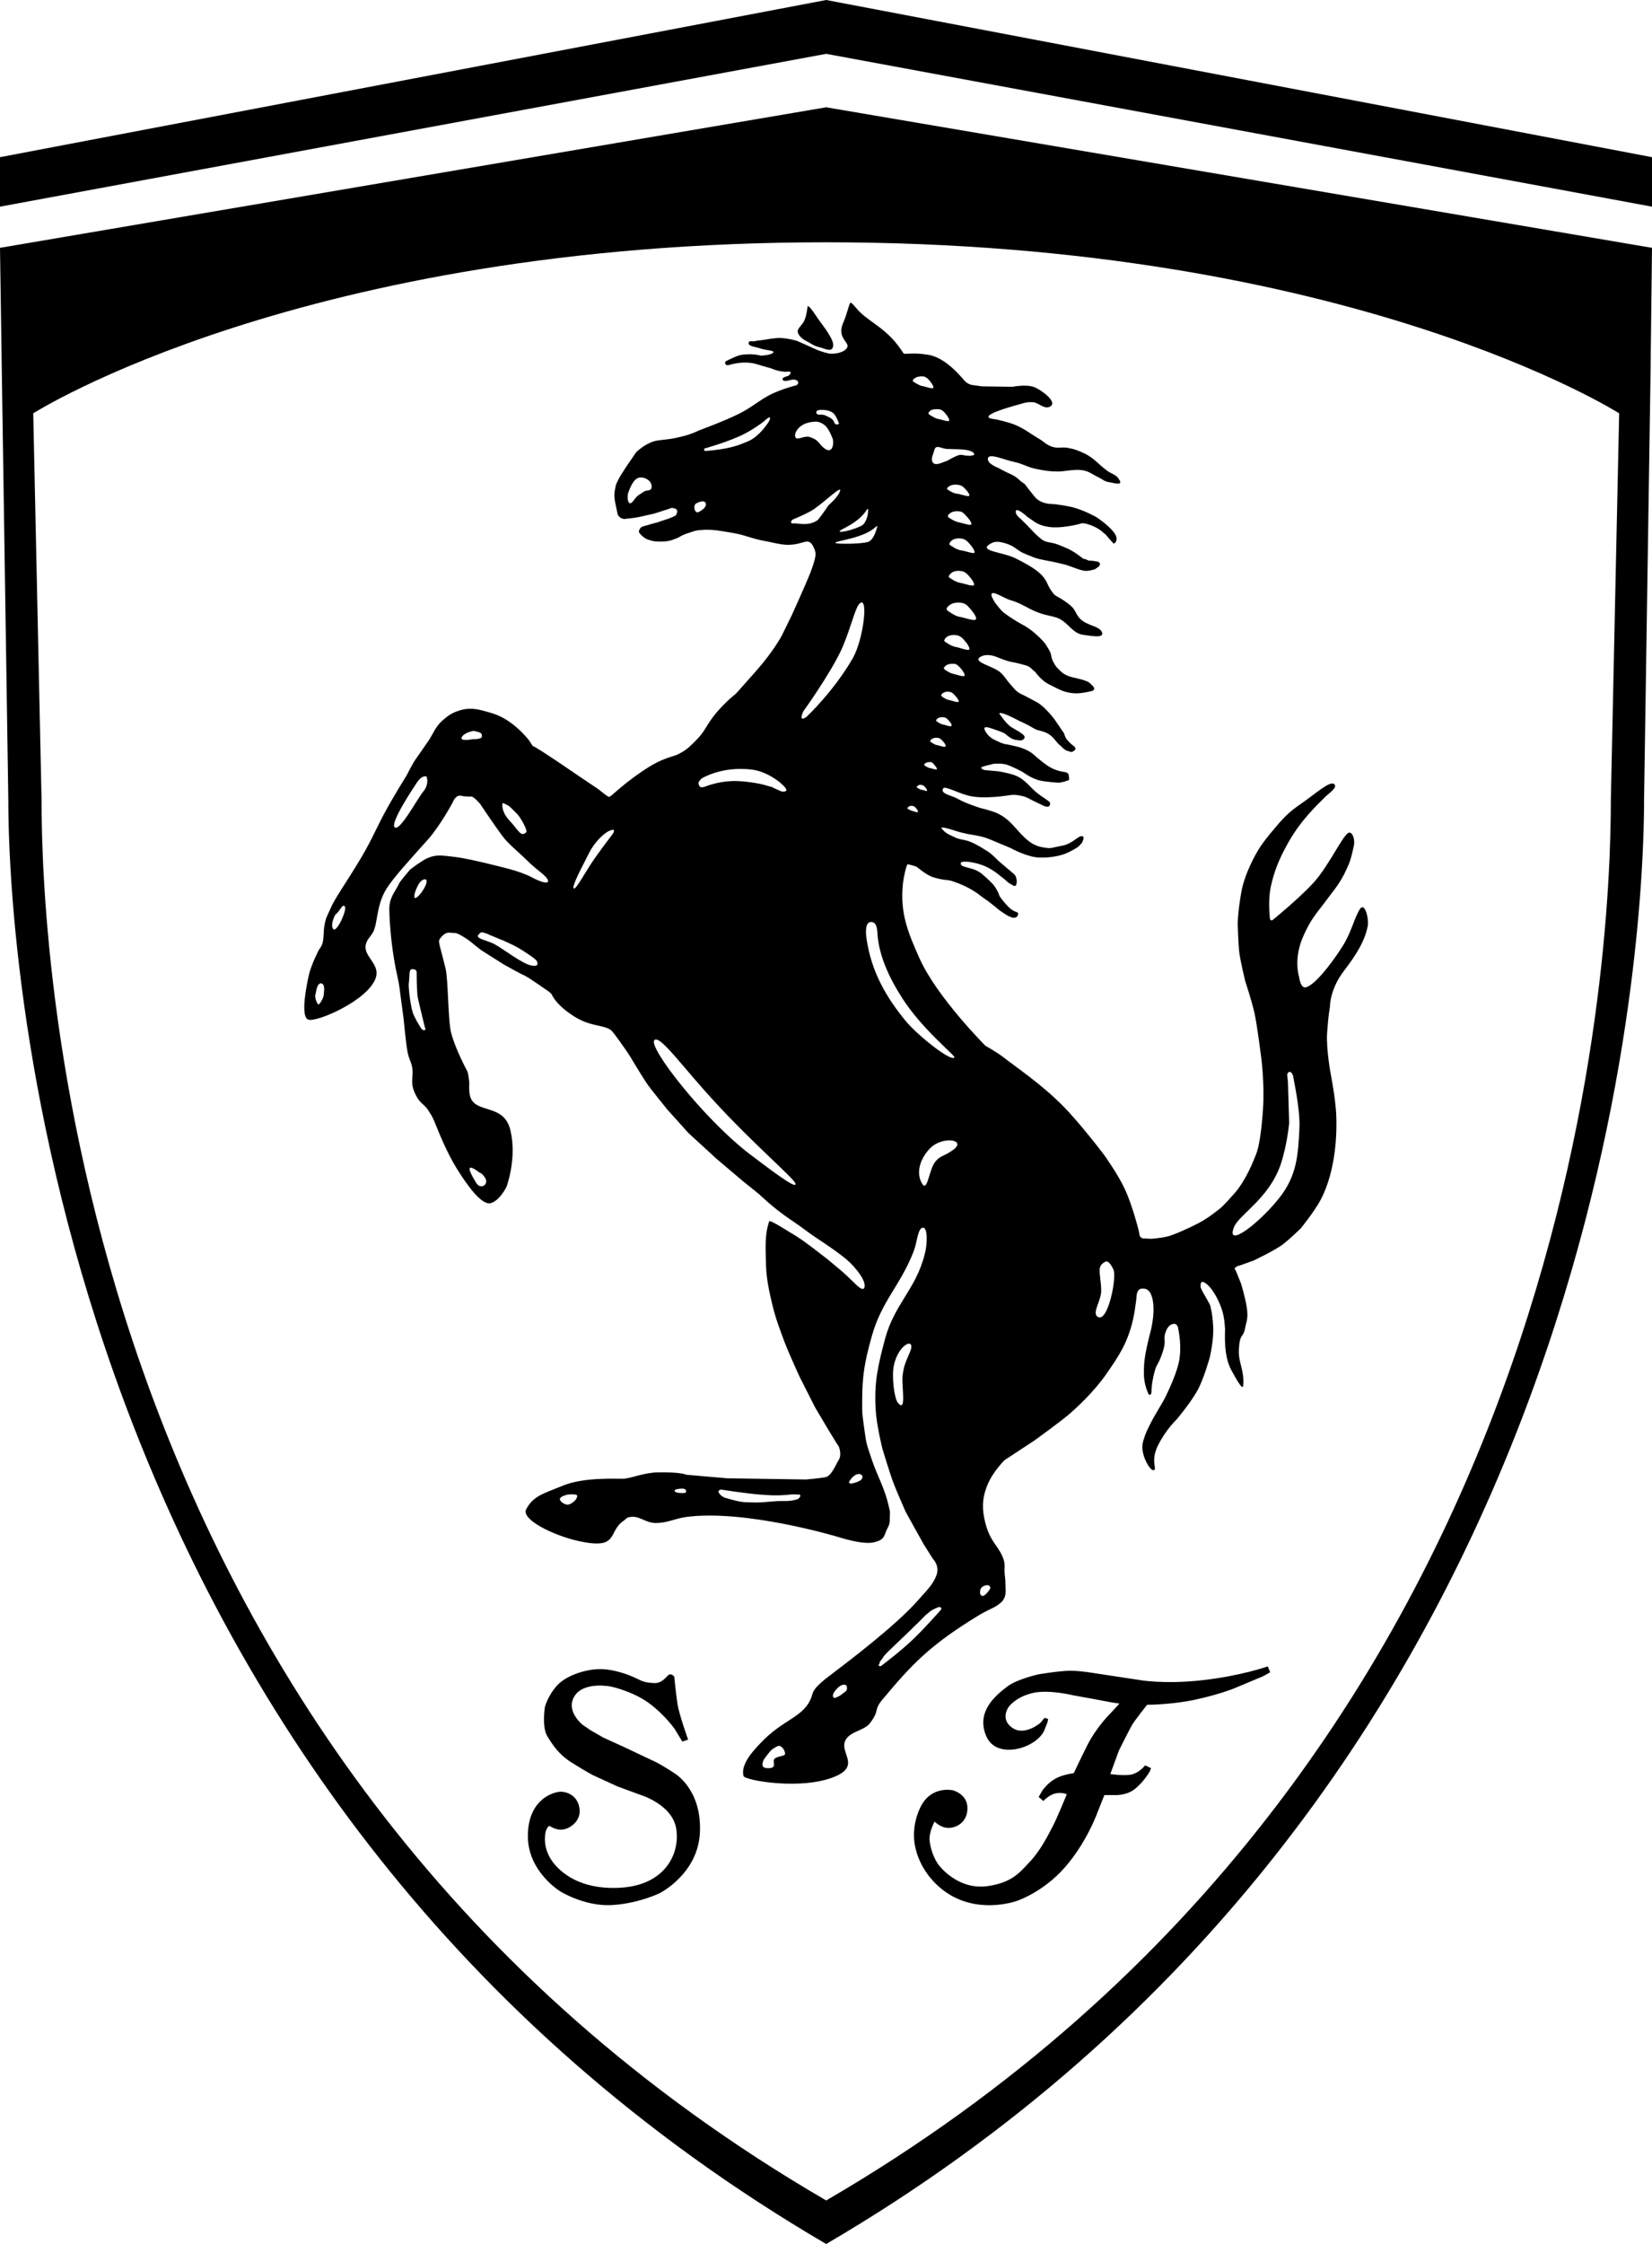 <svg xmlns="http://www.w3.org/2000/svg" xml:space="preserve" width="417.5" height="566.8"><g><g><path d="M417.5 62.6 208.8 27.1 0 62.6l.5 34.2 1.6 105c0 48.2 15.8 253.4 206.7 365 191-111.7 206.7-316.8 206.7-365.1l1.6-105zm-10.4 139.3c0 38.2-7.3 242.8-198.3 353.9-191-111-198.3-315.7-198.3-353.9l-2.1-97.5s67.8-43.2 200.4-43.2c132.6 0 200.4 43.2 200.4 43.2z"/><path d="M204.1 77.3s-.2 2.3-.8 3.6c-.5 1.2-1.8 2-1.7 2.9.1.8 1 1.8 2.3 2.4 1.3.7 1.8 1.2 3.2 1.5 1.2.3 2.8 1.2 3.3.2s-.2-2.3-1-3.6c-1.3-2.1-2-2.7-3.9-5.6-.5-.6-.9-1.3-1.4-1.4z"/><path d="M343.7 229.6c-1.4 2.1-2.2 6-4.4 9.4-2.9 4.6-7.4 10.3-9.5 10.4-1.2 0-1.5-2.7-1.5-2.7s-1.5-4.5 1.1-10.3c1.8-4 2.9-5.2 5.2-8.2 2.1-2.9 3.5-4.3 5.1-7.4 1.3-2.7 1.6-3.2 2.5-7.4.2-1-.2-3.1-1.2-3.1-1.4.1-4.9 8-8.9 12.5-3.7 4.1-10.5 9.6-10.5 9.6s-.7.4-.7-.8c-.1-1.2-.4-4.6.3-7.8.7-3.1 1.7-6.3 4.5-11.2 3.2-5.6 7.2-9.3 9.3-11.4.8-.8 3.3-2.4 2.1-3.2-1.1-.7-4.6 2.4-7.3 4.3-3.4 2.4-4.5 3.1-7.9 7.2-3.4 4-4.2 5.7-4.2 5.7s-3.1 5.1-4 10.2c-.9 5.1-.9 7.9-.9 7.9s.1 4.5.4 7.3c.4 2.8 1.5 7.2 1.5 7.2s1.6 4.9 2.3 7.9c.7 3 1.8 11.9 1.8 11.9s.8 6.4.4 12.4-1 9.5-1.7 11.4c-.7 1.8-2.6 6.7-5.5 10s-3.5 3.7-3.5 3.7-3 2.5-5.5 3.8c-2.5 1.3-6.3 3-7.9 3.4-1.6.4-4 .6-4.2.6l-2.1-.1c-.2 0-.5-.3-.7-.5-.1-.2-.3-1.4-.3-1.4s-1.6-6.5-3.6-10.7c-1.6-3.5-5.1-8.4-5.1-8.4s-6.1-8.1-10.7-12.7c-5.3-5.3-11.4-9.4-15-12.2-1.3-1-4.4-2.8-4.4-2.8s-12.2-12.2-16.6-22c-3-6.7-5-11.6-4.2-19 .2-1.7.9-4.8 1.2-4.8.3 0 1.9.5 2.2.6.2.1 2.2 1.9 4 2.6 1.1.4 2.9.7 2.9.7s1.5.1 2.3.4c.8.3 2.3.8 3.4 1.4 1.1.5 2.6 1.5 2.6 1.5s2.5 1.9 2.9 2.1c.3.2 3 2.4 3 2.4s1.7 1.2 2.2 1.4c.5.2.9.4 1 .4h.6s.7-.1.8-.9c.1-.8-.8-.2-2.4-1.8-1.6-1.6-2.3-2.8-2.3-2.8s-.4-1.4-1.6-2.9c-1.3-1.4-3-2.8-3-2.8s-1.1-.9-2.9-1.3c-1.7-.5-2.2-.5-2.3-1.2-.1-.7 2.1-.4 2.1-.4s2.5.3 4.5 1.3 3.2 2.1 3.2 2.1l1.4 1.1.9.8.9.5s.9.8 1.1-.3c.2-1.1-.2-1.8-.3-2-.1-.3-.9-.9-.9-.9l-3.3-2.8c-1-1-1.7-1.7-2.7-2.4-1-.6-2.6-1.7-4.3-2.4-1.6-.7-2.7-.5-4.3-1.3-1.2-.6-2.1-.9-2.8-1.8-.2-.2-1-.8.5-.5 1.5.3 2.6.8 4.2 1.2 2.7.7 4.3.6 6.9 1.6 1 .4 2.4 1 2.4 1l3.1 1.3s4.3 2.4 7.4 2.4c3.1.1 5.5-.6 6.5-1s2.9-1.4 3.4-1.9.8-.9.8-.9.2-.5.3-.8c0-.3.1-.4 0-.6-.8-1-2.5 1.7-5.3 2.2-2.8.5-2.7.8-4.5.5-2-.3-3.2-.9-4.8-2.3-2.7-2.5-3.8-4.8-7.2-6.4-1.6-.7-4.2-1.3-4.2-1.3s-3.6-1.1-5.7-2.3c-1.5-.9-4.7-1.3-3.7-2.7.5-.7 4.5 1.7 7.5 2.1 2.1.3 3.6.2 5.4.1 1.8-.1 4.1-.5 4.4-.5.3-.1 1.7 0 2.8.3 1.2.3 1.8.8 2.9 1.3 1.1.5 2.6 1.3 2.8 1.3.2 0 .7.1.7.1s.3-.2.4-.4c.1-.2.1-.4.1-.4l-.1-.4-.5-.4-1-.7s-1.5-.9-2.8-2.2c-1.3-1.3-2.6-2.8-4.6-3.5-2-.7-4.3-1-4.3-1l-2.3-.2-1-.1s-1.6-.5-.3-.9 2.1-.5 2.3-.6c.2-.1 2.4-.3 3.8.2s3.5 1.6 3.7 1.7c.2.1 2.1 1.6 4.3 2.2 2.2.5 5.1.6 5.1.6s1.1-.2 1.4-.3c.3-.1.4-.2.6-.2.2 0 .5-.2.5-.4s-.1-.9-.1-.9.1-.7-1-.9c-1-.1-2.9-.5-4.8-1.9s-3.3-2.7-3.3-2.7-1.4-1.2-3.9-1.8c-2.5-.6-3.3-.7-3.3-.7l-.9-.3-1.9-.9s-.9-.5-1.5-1.3-1.7-2.4 1.1-1.4c2.8.9 3.4 1.3 3.4 1.3s1.5 1.5 2.8 1.6c.8.1 1.5.3 2-.3.8-.9-1.6-1.9-3.3-3-1.3-.9-2.6-2.9-2.6-2.9s-1-.9.5-.5 4.2 1.9 4.2 1.9 1.4.6 1.9.9c.5.2 1.9 1.1 2.4 1.3.5.2 2 .4 3.1 1.1 1.3.8 2 2.1 2.7 2.7.7.5 1.2 1.3 1.9 1.5.8.2 1 .5 1.6.2.5-.3.6-.6.6-.6s.1-.4-.6-.9c-.8-.5-1.8-1.8-1.8-1.8l-.3-.7-.2-.6-.9-1.3-1.5-2.2s-2.4-3.2-4.4-4.3c-2-1.1-3.4-1.8-3.4-1.8s-1-.4-1.6-.9c-.8-.6-1.1-1.2-1.8-1.9-.9-1-1.2-1.7-2.2-2.7-1.8-1.9-7.6-2.8-5.3-4.2 1.1-.7 2.7-.4 3.4-.2.7.2 2.2.9 3.6 1.3 1 .3 1.7.3 2.7.6 1.1.3 2.2.5 2.7.9.5.3 1 1 1.3 1.1.2.1 1.5 2.3 3.9 3.4 2.4 1.2 3.5 1.9 5.9 2.1 1.9.2 4.8-.6 4.8-.6s.9-.4.1-1.2c-.8-.8-.8-.9-1.5-1.2-2.6-1.1-4.8-.7-6.8-2.7-.8-.8-1.1-1-1.8-2.4-.6-1.3-.3-1.6-.8-2.5-.4-.8-1.2-2-1.2-2s-2.4-2.9-5.3-4.5c-2.8-1.5-4.8-3-5.3-3.4-.5-.4-1.5-1.7-1.5-1.7s-.8-1-.9-1.3c-.1-.3-.4-.6-.5-1.1-.4-1.9 3 .6 4.8 1.1 3.1.9 4.5 2.3 7.5 3.3 1.7.6 2.7.6 4.4 1.2 2.9 1.2 3.6 4 6.8 4.3 1.7.2 5 .9 4.4-.7-.7-1.7-4-1.6-5.7-3.6-.8-.9-.9-1.6-1.6-2.5-1.4-1.6-4.5-3.2-4.5-3.2s-1.1-.9-2.1-3.2c-1.1-2.4-3.6-4-8-6.2-3-1.5-9-1.8-6.7-3.4 1.4-1 2.5-.9 4.4-.3 1.9.6 2.5 1.4 3.9 2.2 1.5.7 2.1.9 2.4 1 .3.2 1.6.6 2 .7.4.1 2.9.6 3.5.7.6.1 3.4.8 3.4.8l2.8 1s1.3.5 2.2.5c.9 0 2.2-.4 2.2-.4l1-.7.2-.3s.5-.8-.8-1c-1.2-.2-1.8-.2-1.9-.2-.2 0-.8-.4-1.1-.4-.3 0-.5-.2-.5-.2s-2.3-1.9-4.4-2.7c-2.1-.9-2.6-1-2.6-1s-.5-.1-.8-.2c-.3 0-1-.2-1-.2s-.9 0-2.2-1.2c-1.4-1.2-1.8-1.8-3-3l-1.6-1.6s-1.4-1-1.3-1.9c.1-1.3 3 1.4 3 1.4l1.9 1.3s1.6 1.2 4.7 1.3c3.1.1 6.7-.9 6.7-.9s.5-.4 2.2.2c1.7.5 3 1.5 3 1.5l1.3 1.1s1.9 2.3 2 2.2c.2-.1.1 0 .3-.2.2-.2 1-1.1-.5-2.9-1.5-1.8-4.1-3.5-4.1-3.5s-3.4-2-6.7-2.7c-3.3-.7-4.9-.7-4.9-.7s-2.5 0-4-1.7c-1.4-1.7-2.6-3.3-2.6-3.3l-1.1-.8s-.9-1-2.4-1.7c-1.6-.7-3.2-1.6-3.2-1.6s-2.4-.9-2.6-2c-.5-2.2 4.1 0 6.7.5 2.3.5 3.4 1.4 5.7 1.8 2 .4 3.2.6 5.3.6 1.2 0 1.9-.2 3.1-.3 1.3-.1 2-.2 3.2 0 1.7.3 2.4 1.1 4 1.8 1 .5 1.5 1.1 2.7 1.2 1 .2 3 .8 2.7-.2-.1-.3-.3-.4-.4-.7-.8-1.1-1.8-1.2-2.9-2-2.2-1.6-3.2-3.1-5.6-4.3-1.7-.8-2.7-1.2-4.5-1.5-1.4-.2-2.3.2-3.6-.2-1.5-.4-2.1-1.2-3.4-2-2.4-1.4-3.6-2.5-6.2-3.6-1.7-.7-4.5-1.3-4.5-1.3l-1.2-.2s-.3-.1-.5-.1c-2.3-.8 4.1-2.7 7.1-3.5 1.4-.4 2.1-.7 3.7-.6 1.4.1 2.8 1.9 4.3 1.1 2.1-1.2-2.6-4.4-4-4.9-2-.8-5.5-.1-5.5-.1l-7.7-.1-2.1-.3s-1.3 0-2.3-1.1c-1-1.1-4.8-5.9-9.3-6.6-4.4-.7-5.9.1-6.2-.4-3.8-6-7.9-7.4-10.9-10.3-.9-.8-2.2-2.7-2.5-2.4-.3.2-.8 2.7-1.7 4.8-1.1 2.4-.4 3.7.2 4.6.6.9 1.5 1.6-.1 2.7-1.7 1-3.8.7-3.8.7s-1.9-.4-3.4-1.1c-1.5-.7-4.7-2.1-4.7-2.1s-3-.9-5.1-.7c-2.1.2-2.2.3-3.6.5-.8.1-1.2.1-2 .3-.6.1-1.5-.3-1.5.5s1.7.9 2.9 1.3c1.3.5 3.9.5 3.3 1.1-.6.6-3.1.8-3.3.7-.2-.1-1.9-.4-3.1-.3-2.2.1-2.3.2-5.5 1.7-.4.2-.4 1.3.7 1 1.1-.3 2.8-.7 4.7-.6 2 .1 3.1.7 5.1 1.2 1.7.4 1.9.9 4.3 1.1.5.1 1.6-.3 1.5.3 0 .4-.7.8-.7.8s-1.6.3-1.3.9c.3.7 1.8.1 2.4 0 .7-.1 1.7.2 1.5.9-.1.3-.2.4-.4.5-1.8.5-2.8.8-4.6 1.5-4.2 1.6-5.9 3.7-9.9 5.7-3.8 1.9-10.1 4.2-10.1 4.2s-1.9 1-4.5 1.6c-2.6.6-2.9.6-4.7.8-1.9.2-2.7.4-4.3 1.3-1 .6-1.5 1-2.4 1.8l-2.4 3.5-1.3 2c-.4.6-.6 1-.9 1.6-.4.8-.6 1.2-.7 2-.5 2-.1 3.2.3 5.2.1.5.2.9.3 1.4.1.5.9 1 .9 1l.7.2s2.3-.2 3.8-.5c1.6-.4 3.6-.8 3.6-.8s2.6-.8 2.8-.9c.2 0 1.8-.6 1.8-.6s1.2 0 1.4.6c.2.5-.3 1.3-.3 1.3s-1 .5-1.8.8c-.9.3-2.8.9-3 1-.2 0-2.2.6-2.2.6l-1.4.4s-.4.1-.7.6c-.3.5-.2.5-.2.9.3.4.5.6.8.9.6.5 1 .8 1.8 1 1.1.4 1.8.4 3 .4 1.7 0 2.7-.3 4.3-1 1.3-.8 1.8-.9 3.6-1.5.5-.2 1.4-.4 1.9-.4 3.2-.3 5 .2 8.2.7 3.1.5 4.7 1.4 7.9 2 3.4.6 5.4 1.5 8.8.7 1.7-.4 2.7-1.1 3.6.5.9 1.6.7 2.4.7 2.4s0 1-1.2 4.2c-1.2 3.1-4.8 11-4.8 11l-2.5 5.1s-2 3.9-6.7 9.2c-4.6 5.2-5 5.6-5 5.6s-2.4 1.8-5 4.9c-2.6 3.2-2.6 4.4-4.9 6.7-1.5 1.5-2.3 2.4-4.2 3.4-1.9 1.1-4 .7-9.9 4.8-5.1 3.5-7.6 6.3-8 6.2-.4-.1-2.1-1.5-2.6-1.9-.5-.3-10.2-6.9-10.2-6.9l-4.1-2.7-1.8-1.1-.6-.3-.9-1.4s-1.4-1.8-3.3-3.4c-1.9-1.6-3.9-2.9-6.9-3.7-2.8-.8-4.7-1.3-7.5-.4-1.9.6-2.8 1.3-4.3 2.6-1.7 1.6-2.1 3-3.4 5-1.3 1.9-2.7 3.9-3.4 4.9-.7 1-2.1 3.8-2.1 3.8s-3.3 5.3-5.2 8.8c-2.1 3.8-3 6.1-5.1 9.9-3.2 5.8-7.6 11.9-8.8 14.6-1.2 2.6-1.3 2.9-1.3 2.9s-.4 1.5-.5 2.4c-.1.9-.1 2.6-.3 3.4-.1.8-.6 1.6-.8 1.8-.2.2-2.1 4-2.7 6.5-.6 2.6-2.2 10.4-.3 11.4 1.8 1 15.4-4.8 17.2-10.6 1.1-3.7-3.7-5.5-2.4-8.8.4-1.1.9-1.3 1.6-2.5 1.3-2.1.8-6.7 3.4-11 1.9-3 5.5-6.9 10.6-12.6 3.1-3.5 6.2-9.3 6.2-9.3s.7-2 2.1-1.7c1.4.3 2.8.2 2.8.2s.6.4.7.5c.2.1 1.3 1.3 1.3 1.3l2.1 3.1s3.3 4.9 4.5 6.2c1.2 1.3 2.4 2.3 3.9 3.7 1.8 1.7 2.5 2.5 4.8 4.3 3.4 2.7 2.1 3.6-2.2 1.3-1.5-.8-3.8-1.6-5.7-2.1-1.9-.5-9.6-2.5-13.4-3-3.7-.5-4.3-.4-4.3-.4s-1.9-.1-4 1.2-3.4 2.4-3.4 2.4-2.5 2.9-2.7 3.4c-.2.5-1.4 2.5-1.4 2.5s-.6 1-.9 2.2c-.3 1.2-.2 2.4-.2 2.4l.1 2.5.2 2.4s.4 5.8 1.8 11.8c.4 1.7.7 4.4.7 4.4l.8 6s.6 6.4 1 8.4.8 2.2 1.1 3.6c.6 2.5-.6 3.7.7 6.7 1.3 2.9 2.2 2.6 3.4 4.4.8 1.3 1.1 1.6 1.8 3.4.7 1.7 2.8 7.1 5.4 11.3 2.6 4.2 6.3 9.4 8.6 8.8 2.3-.6 4-4.1 4-4.1s2.7-7.1 1-14.3c-1.7-7.2-9.4-3.8-10.3-9.1-.2-1.1-.1-3-.1-3s-.2-2.2-.5-2.8c-.3-.6-3.1-5.8-4.1-9.8-.8-3.1-.7-13.3-1.4-16.2-1.8-7.4-2.1-6.7-1-8 1.1-1.3 2.2-1 2.2-1s1.2.1 1.4.1c.3 0 1.2.5 1.2.5s1.4.8 2.2 1.4c.7.6 3 2.4 3 2.4l5.7 3.6s3.2 1.8 4.6 2.5c1.4.6 2.6 1.5 2.6 1.5l1.5 1 2.6 1.8s.4.3.6.5c.2.2.4.6.4.6s1.2 2.7 6.1 5.6c4.1 2.4 7.6 1.7 9.1 3.5.3.3 3.1 4.1 4.6 6.5 1.6 2.7 3.6 5.9 4.3 6.9.7 1 4.9 6.2 4.9 6.2l5.4 6 7.2 6.6 6.5 5.5 4.1 3.3s3.7 3.6 7.9 6.4c4 2.7 4.2 3.1 6.8 4.8 2.1 1.4 4.7 3.1 7.3 5.2 2.6 2.2 5.6 6.1 4.5 7.5-.8.5-2.4-1.6-5.3-4.2-2.4-2-3.5-3-5.9-4.8-3-2.3-4.5-3.5-7.9-5.5-1.6-1-4.7-2.9-4.8-2.5-1.2 3.5-.9 6.9-.8 11.3.1 3 .7 6.1 1.6 9.8.9 3.7 1.7 5.6 3 9.2 1.4 3.6 3.9 9 3.9 9l3.9 7.7 3.5 5.9 1.9 3.1.6.9s.8 2 0 3.3c-.8 1.3-1.9 4.1-3.3 4.4-1.4.3-5 .6-5 .6l-19.9-.3-10.4-.9s-1.1-.7-7.2-.6c-3.5.1-6.4 1.4-8.4 1.6-1.6.1-9.9-.5-15.4 1.7-5.1 2.1-7.6 2.6-9.4 6-1.4 2.5 6.5 6.5 13 8 10.6 2.4 7.5-2.2 11.5-5 .5-.3.7-.7 1.2-.9 2.7-.8 4.1 1.3 6.9 1.4 3 0 4.6-1 7.6-1.5 15.2-2.1 38.9 5.1 38.9 5.1s5.8 1.9 8.6 1.3c3.2-.7 2.6-1.8 3.6-3.6.8-1.5.5-1.9.6-3.5.1-1-.2-1.5-.4-2.5-.6-2.8-2.4-6.8-2.4-6.8s-1.3-3-1.8-4.6c-.7-2.2-1.3-3.5-1.6-5.8-.9-6.3-.8-5.6-.8-9.2 0-6.3.7-9.9 2.4-16 2.5-9 7.2-12.8 10.6-21.5.9-2.3 1-5.8 2.3-6 1.3-.2 1.2 4.2.5 6.7-2.2 8.8-7.6 12.5-10 21.3-1.8 6.8-2.8 10.9-2.4 17.9.2 3.9 1.7 9.9 1.7 9.9s2 6.7 3 9.2c1 2.5 2.9 6.8 2.9 6.8l4.5 8.1 2.4 3.8s1.7 1.6.9 4c-.9 2.5-2.6 4-4.5 6.2-5.7 6.6-18.9 16.5-22.2 19-4.7 3.5-4.5 4.4-4.9 5.6-1.9 5.3-7.2 5.5-13.1 11.9-1.3 1.4-4.9 5-4.1 8.1.3 1.1 14.8 3.7 23.2.1 6.5-2.8.9-6 2.6-9.2 1.3-2.3 4.7-2.3 6.2-4.3 2.5-3.3.8-3.1 3.1-5.9 7.3-8.7 11.8-13.7 24.7-21.5 1.2-.7 3.3-1.7 3.3-1.7s1.8-.9 2.5-1.9c.9-1.3.6-2.5.6-4.1 0-1-.1-1.6-.2-2.6-.1-1.2.1-1.9-.1-3-.4-1.8-1.6-3.4-2.2-4.3-.6-.9-1.8-2.4-2.6-5.6-.8-3.2-.9-5.9.5-9.4s4.4-6.4 4.4-6.4l7.6-5s6.5-4.7 8.6-6.5c2.1-1.8 6.3-5.7 9.4-10.1 3.4-4.9 5.4-7.9 6.8-13.7.5-2.1.9-5.5.9-5.5s-.1-2.4 1.3-2.5c1.3-.1 1.6.4 1.6.4s1.2.6 1.4 4c.2 3.4-.9 7.1-.9 7.1s-1 3.8-1.3 6.2c-.2 1.5-.2 2.4-.2 3.9 0 2.8 1.2 5.1 1.2 5.1s.7.5.7-.7c0-1.3.3-3.4.9-5.4.5-1.7.8-1.3 1.8-4.2 1.3-3.7.1-3.3.9-5.5.4-1.1 1.1-2 2.1-2 1-.1 1.1 1.4 1.1 1.4s1 4.4.1 8.4-3.8 9.5-3.8 9.5l-2.4 4.1s-1.6 2.8-2.3 4.7c-.7 2-.9 2.8-.5 4.6.4 1.9 2 4.7 2.8 4.2.7-.5-1-2.3 1-6.3s4.7-6.5 4.7-6.5 3.7-4.4 5.4-7.6c1.5-2.9 2.9-7.9 2.9-7.9s1.1-4.4.9-8c-.2-3.6-.8-5.4-.8-5.4s-1.3-2.4-1.5-2.7c-.2-.3-.9-1.6-.9-1.9 0-.4 0-1.1.4-1.2.4-.1 1.5.6 2.5 2s1.9 3.1 2.6 5.3c.5 1.7.6 3.2.7 4.6 0 1.4-.4 6.8 1.6 10.4.9 1.6 2.9 5.5 3 3.8.3-3.9-1.3-5.7-1.1-9.1.2-4 1.1-3 1.5-5 .4-2.1.9-2.7.5-5.5-.4-2.7-1.5-6.2-1.5-6.2s-1-2.4-1.1-2.7c-.1-.3-.5-1-.5-1s.3-.4.8-.6c.5-.1 4-1.4 4-1.4s5.1-2.4 7.3-4c2.1-1.6 4.7-4.2 4.7-4.2s3.4-4.2 5-7.2c3.9-7.5 4.1-17.1 3.9-21.4-.2-4.2-1.3-9.8-1.3-9.8s-1.3-6.7-1-11c.3-4.4.7-6.4.7-6.4s-.1-4.4 3.5-9.1c3.6-4.7 5.3-7.8 6-11.1.5-1.7-.6-6.5-1.9-4.6zm-110.8-30.1c-.5-.1-1.2-.6-1.2-.6s-.1-.2.3-.5c.5-.3 1.1-.1 1.1-.1l.4.2c.2.2.8.8.8 1.2.1.3-.9-.2-1.4-.2zm2.1-5.5c-.6-.1-1.4-.7-1.4-.7s-.2-.3.4-.6c.5-.3 1.3-.2 1.3-.2s.3.1.5.3c.2.2.9 1 1 1.4 0 .4-1.2-.1-1.8-.2zm1.8-5.8c-.7-.1-1.7-.9-1.7-.9s-.2-.3.5-.7c.6-.4 1.6-.2 1.6-.2s.3.1.6.3c.3.3 1.2 1.2 1.2 1.7 0 .6-1.5-.1-2.2-.2zm1.5-5.2c-.7-.1-1.7-.9-1.7-.9s-.2-.3.5-.7c.6-.4 1.6-.2 1.6-.2s.3.1.6.3c.3.3 1.2 1.2 1.2 1.7 0 .6-1.5-.1-2.2-.2zm1.5-6.2c-.8-.1-1.9-1-1.9-1s-.2-.4.5-.8c.7-.5 1.8-.2 1.8-.2s.4.1.7.4c.3.3 1.3 1.3 1.4 1.9 0 .6-1.8-.2-2.5-.3zm1.1-6.6c-1-.2-2.3-1.2-2.3-1.2s-.3-.4.6-1c.9-.5 2.2-.3 2.2-.3s.4.1.8.5c.4.3 1.5 1.6 1.6 2.3.1.7-2-.1-2.9-.3zm.6-6.8c-1.2-.2-2.8-1.4-2.8-1.4s-.3-.5.7-1.2c1.1-.7 2.6-.3 2.6-.3s.5.1 1 .5 1.9 2 2 2.8c.2.9-2.3-.2-3.5-.4zm1-7.6c-1.3-.2-3.2-1.7-3.2-1.7s-.4-.6.9-1.4c1.2-.8 3-.4 3-.4s.6.1 1.2.6c.5.5 2.2 2.3 2.3 3.3 0 1-2.8-.2-4.2-.4zm-.7-31.1c-1-.1-2.4-1.1-2.4-1.1s-.3-.4.7-.9c.9-.5 2.3-.2 2.3-.2s.5.1.9.4c.4.3 1.6 1.5 1.7 2.2 0 .6-2.1-.3-3.2-.4zm3.7 7.6c.1.7-2.2-.2-3.3-.4-1.1-.2-2.6-1.3-2.6-1.3s-.3-.5.7-1.1c1-.6 2.4-.3 2.4-.3s.5.1.9.5c.5.5 1.8 1.8 1.9 2.6zm-4.9 12.3c1.1-.7 2.6-.3 2.6-.3s.5.1 1 .5 1.9 2 2 2.8c.1.8-2.4-.2-3.6-.4-1.2-.2-2.8-1.4-2.8-1.4s-.2-.5.8-1.2zm2.2-5.6c-1.2-.2-2.8-1.4-2.8-1.4s-.3-.5.7-1.2c1.1-.7 2.6-.3 2.6-.3s.5.1 1 .5 1.9 2 2 2.8c.2.8-2.3-.3-3.5-.4zm2.1-25.2c1.4.4 1.6 1.1 1 1.2-.7.2-1 .1-1.5.1-1.4-.1-1.4-.6-3.4.4s-.5.5-3.3 1.5-2.1-1.7-2.1-1.7.2-.5.6-1.8c.4-1.3 1.9-.1 3.2-.1 2.2.1 4.1 0 5.5.4zm-7.4-10.4s.4.1.8.4c.4.3 1.5 1.6 1.6 2.3.1.7-2-.2-2.9-.3-.9-.2-2.3-1.2-2.3-1.2s-.3-.4.6-1c.9-.4 2.2-.2 2.2-.2zm-6.1-8c.9-.5 2.1-.3 2.1-.3s.4.1.8.4c.4.3 1.5 1.6 1.6 2.3.1.7-2-.2-2.9-.3-.9-.2-2.3-1.2-2.3-1.2s-.2-.4.7-.9zm-1.7 108.3c.5-.3 1.1-.1 1.1-.1l.4.2c.2.2.8.8.8 1.2 0 .4-1-.1-1.5-.2s-1.2-.6-1.2-.6 0-.2.4-.5zm-67-79.5-1.5 1c-.9.7-1.6 2.4-2.2 1.8-.6-.6-.3-2.3-.3-2.3s.4-1.4 1.2-2.7c.8-1.4 1.9-1.4 1.9-1.4 1.1-.1 2.8.7 2.9 2.2 0 1.5-1.2.8-2 1.4zm13.7 5.2s-.7.2-.9-1c-.2-1.2.8-1.4.8-1.4s1.9-1 2.1.3c.1 1.2-2 2.1-2 2.1zm17.9-22.9s-2.2 3.6-5.1 4.9c-3 1.3-5.1 2-10.7 2.5-.8.1-.5-.6-.5-.6s6.5-1.8 10.3-3.8c2.1-1.1 4.4-2.7 5-3.3 2.2-1.9 1 .3 1 .3zM81.8 251.4c-.1.8-1 2.3-1.3 2.3-.3 0-1-1.6-.8-2.4.2-.8.4-3.2 1.6-2.9 1 .4.5 2.3.5 3zm4.4-18.8s-1.5 3.1-2.1 1.9c-.6-1.2.6-3.4.6-3.4 1.4-1.2 1.8-2.8 2.4-2.2.6.6-.9 3.7-.9 3.7zm20.8-32.7c-1.4 1.6-6.1 10.5-7.3 9-1-1.2 4.5-9.5 5.7-11.3 1.2-1.8 2.2-1.5 2.2-1.5.3 0 .3.4.3.4s.5 1.7-.9 3.4zm12.5-13.2s-3.4.7-2.8-.5c.6-1.2 3-1.6 3-1.6 1.8.4 2.1.5 2.1 1.4 0 .8-2.3.7-2.3.7zm13.5 23.5c-1.4 1.4-2-.6-4.3-3-2.2-2.4-1.7-4.3-1.7-4.3.2-.1.3 0 .3 0l.4.2.8.4.6.5 1.6 1.6c.9.9 2.7 4.2 2.3 4.6zm-25.8 50c-.6.1-1.1-1-1.1-1s-1.3-2-1.8-3.5c-.4-1.3-.7-3.5-.7-3.5s-.4-2.8-.3-3.8c.2-1.3.1-2.5.3-3.1.2-.7.8-.5.8-.5.9 0 .9.8.9.8v.5s0 3 .2 5.4c.1.8 1.9 8.1 1.9 8.1s.4.5-.2.6zm-.4-35.2c-1.2 1.8-1.9 1.9-2 1.8-.1-.1-.3-.9.7-2.9.9-2 2-1.8 2-1.8.3 0 .3.4.3.4s.2.7-1 2.5zm11.9 70.1c.3-.7 2.5 1.1 2.5 1.1.9.2 1.6 1.7 1.6 1.7s.4 1.1-.6 1.6-1.7-.5-1.7-.5-2.1-3.2-1.8-3.9zm15.7-51.2c-2.4-.4-7.3-4.3-9.4-5.4-2-1.1-5.3-1.4-3.9-2.6.2-.2.3-.4.7-.4.4 0 1.8.5 1.8.6.1 0 3.6 1.5 3.7 1.5.1.1 2.1.9 3.5 1.7 1.4.8 3.7 2.4 3.7 2.4l1 .8s1.3 1.8-1.1 1.4zm20.4-33.2s-2.9 3.8-4.5 6.1c-2.2 3.1-4.8 8.1-5.3 7.6-.6-.5 2.3-5.8 3.8-8.8 1.7-3.4 4.2-5.3 5.1-5.7 2.2-1 .9.8.9.8zm-9 167.4s0 .7-1.2 1.5-1.6.3-1.8.3c-.2 0-1.4-.7-1.3-1.3.1-.7 2-1.1 2-1.1 3.1-.3 2.3.6 2.3.6zm26-1c-1.2-.1-1.3-.4-1.3-.6 0-.2.3-.4 1.6-.5 1.3-.1 1.3.6 1.3.6.1.5-.4.6-1.6.5zm29.7 1.6c-2.4.7-3.5.3-5.7.5-1.8.1-2.8.3-4.5.3-3.2-.1-3.4.2-8.1-1.2-.9-.3-1.8-1.3-1.6-1.7.3-.5 1-.3 1-.3s5.7.9 9.4 1.2c2.6.2 4.1.3 6.7.1 1.5-.1.7-.2 3.1-.1.9-.1.3 1-.3 1.2zm15.8-4.7c-.2.1-1.1.6-2.1.7-1 .1-.5-.6-.5-.6s.6-1.1 1.6-1.6 1.5.1 1.5.1c.5.6-.2 1.3-.5 1.4zm12.5-32.1c-1.1 2.5-1.4 3.3-1.7 5.6-.3 2.5 1.1 9.6-1.2 6.8-.9-1.1-1.6-6.7-1-9.4 1.2-5.8 6-7.4 3.9-3zm-33.9 102.2c-1.1.7 1 2.7-2.1 2.5-1.8-.1-.9-1.8-.8-2.1.2-.3 1-1.4 1.2-1.6.8-1.1 1.3-1.3 2.2-1.8.9-.5 1.6.7 1.6.7s.4.5.4 1.2c0 .6-1.6.5-2.5 1.1zm17.7-16.8s-1.4 1.1-1.5 1.1c-.2 0-1.2.8-1.5.3-.3-.5.1-1.1.2-1.3.1-.1.9-1.3 1.8-1.7.8-.4 1.3 0 1.3 0 .5 1.1-.3 1.6-.3 1.6zm7.7-293s-.7 2.3-2 2.6c-1.6.5-8.1.6-8.2.2-.1-.5 7.3-1.1 10.3-4.1.7-.7-.1 1.3-.1 1.3zm-2.2-5.6c.5-.8.2 1.3.2 1.3s-.4 2.2-1.6 2.8c-1.5.8-5.3 1.9-5.5 1.4-.2-.4 4.7-1.9 6.9-5.5zm-10.4-25.1s.7 0 1.7.6c.9.6 1.6 2.7 1.6 2.7s.2.3-.6.3c-.6 0-.5-.8-1-1.2-.6-.6-1.1-.7-1.9-1.1-.8-.4-2.1.2-2.2-.7-.1-1 2.4-.6 2.4-.6zm-7.6 5.6s.4-1.1 1.8-1.9c1.4-.8 3.2-.8 3.2-.8s1-.1 2.2.8c1.2.8 2.2 3.7 2.2 3.7s.3 1.8-.5 2.5-2.1-.5-2.8-1.4c-.8-1-1.4-1.3-2.5-1.7-1.4-.5-3.3 1-3.7 0-.2-.5.1-1.2.1-1.2zm-.6 23c-1.1.1-.3-.9-.3-.9s2.9-1.2 4.7-2.2c2.9-1.6 8.7-7.6 7.2-4.6-.7 1.4-2.7 3.1-2.7 3.1s-2.3 3.4-2.8 3.8c-2.3 1.6-5 .7-6.1.8zM177 197l.2-.3s5.1-3.3 12.9-2.3c4.7.6 9.2 4.8 8.6 5.3-.6.6-1.7 0-1.9-.1-.2-.1-1.4-.6-1.7-.8-.4-.1-2.5-.7-2.5-.7s-4.5-1-7.8-.8c-3.3.1-6.4 1.3-6.4 1.3s-1.4.7-1.7-.2c-.5-.8.3-1.4.3-1.4zm12.2 94.3c-11.5-8.9-25.6-27-23.8-28.6 1.5-1.3 7.2 7 15.7 16.1 9 9.8 19.6 18.9 19.9 20.1.7 2-7.4-4.3-11.8-7.6zm26.3-125c-4.8 8.3-11.6 14.7-11.6 14.7-2.3 1.7-.9-1.3-.9-1.3s6.5-9 9.5-15.3c2.1-4.4 3.5-10.5 4.6-11.8 2.5-2.8 1.2 8.8-1.6 13.7zm13.4 91.6c-5-6.1-8.7-12.5-9.9-20.8-.3-1.9-.3-4.5 1.4-4.2 1.5.2 1.3 3 1.4 3.6.5 4.8 2.5 9.8 6.2 15.6 5.3 8.2 13.6 14.6 13.2 15-.9 1.1-9.2-5.5-12.3-9.2zm8.9 148.7s-4.3 4.9-7.3 7.7c-2.8 2.7-7.7 6.4-7.7 6.4s-.4.3-.6.1c-.3-.2 0-.5 0-.5s.1-.1.1-.3c0-.1.1-.2.1-.3 0-.1.3-.4.3-.4s.2-.3.3-.4c.1-.1.3-.5.3-.5l1-1.1 2.3-2.2 2.3-2.2 3.7-3.6s1.4-1.5 1.9-1.8c.4-.4.8-.7 1.4-1 .7-.3 1.5-.8 1.8-.5.4.2.1.6.1.6zm3-116.1c-2.2 1.6-3.1 1.3-4.4 2.9-1.6 1.8-2 8-3.4 5.5-1.5-2.6-.6-6 1.9-8.7 3.1-3.4 9.7-2.4 5.9.3zm7.8 110.1c1-.4 1.4-.1 1.4-.1s.3.4.3.6c0 .2-1.3 2.1-2 2-.8-.1-.6-1.2-.6-1.2s0-.9.9-1.3zm28.8-68c-1.5-1 .9-4 .9-6.6 0-2-.4-3.5-.4-5.2 0-1.7 1.7-2.2 1.7-2.2.3 0 1 .3 1.8 2.1.9 1.8-1.4 13.6-4 11.9zm51-47.8c-.3 7-.7 12-4.8 17.4-5 6.5-13.8 13.3-11.8 7.9 1.1-3.2 8.9-7.2 11.9-16.1 1.7-5.3 2.1-10.4 2.1-10.4l-.3-10.2s-.1-.9-.2-2c.5-1.3 1.2-.3 1.2-.3l.3.6c-.1.1 1.8 8 1.6 13.1z"/><path d="M170.4 423.5s-.8-1.1-1.6-.3-1.8 2.1-3.7 1.9c-1.9-.1-2.7-.4-3.7-.9s-2.5-1.1-2.5-1.1-3.8-1.5-7-1.5c-3.2-.1-8.4 1.3-11 4-2.5 2.7-3.2 5.6-3.2 5.6s-.8 5 .6 7.3 3 4.8 6.5 6.9c3.5 2.2 5.1 3 5.1 3l6.1 2.8 5.7 2.1s8.2 2.4 9.2 8.6c1 6.2-2.7 14.2-14 14.9-11.1.7-16.5-4.7-18.2-8.1-1.7-3.5-.7-6.4-.7-6.4l.5-.9.4-.2s1.7 1.2 3.4.9c1.7-.2 4.8-2.2 4.1-5.6-.6-3.3-3.6-4.1-5.1-3.9-1.4.1-7.8 1.8-7.9 11-.1 9.2 8.3 14.2 8.3 14.2s6 3.7 12.7 3.4c6.7-.3 12.3-3 12.3-3s10-5 10.2-15.8c.3-10.8-6.6-14.6-6.6-14.6s-2.5-1.7-4.7-2.8c-2.2-1-7.6-3.6-7.6-3.6l-5.5-2.5-3.3-1.9-1.9-1.3s-4.5-3.5-2.1-7.3 9.2-2.4 9.2-2.4 5.3 1.1 9.5 4.1c4.1 3 6.6 6.6 6.6 6.6l1.7 2.8.2.4 1.5-.5s-2.3-6.4-2.7-9.1c-.4-2.7-.8-6.8-.8-6.8zM236.2 460.1s1.5 1.6 3.5 1.6 4.8-1.4 4.8-5-3.7-4.5-3.7-4.5-5.5-1.3-8.2 4.3c-2.7 5.6-1.2 10.4-1.2 10.4s1.3 7.5 9.2 12c8 4.4 16.5 1.2 16.5 1.2s6.4-2.1 11.9-8.3c5.5-6.2 8.2-13.6 8.2-13.6l1.9-4.8h2.3s3.2.3 5.5-1.6c2.3-1.9 3.7-4.4 3.7-4.4l.3-.8-1.5-.7s-1.7 2.2-4 2.4c-2.3.2-4.8-.2-4.8-.2l2.2-6s2.6-5.2 3.3-6.4c.7-1.2 3.8-5.1 3.8-5.1s6.2 0 12.2-1.3c6-1.3 9.7-2.8 9.7-2.8l7.4-3.1 1.8-1-.6-1.5s-6.7 2.4-16.6 3.5c-9.9 1.1-16.1-.1-16.1-.1l-11.2-1.7s-3.4-.6-6-.6-8 .9-8 .9-5.4 1.2-7.8 3c-2.4 1.8-8.2 6.1-5.5 12.5 2.6 6.5 13.4 3 14.9-1.8l.6-1.5.2-.9-.9-.3-1.1 1.3s-4 3.4-7.1 1.2c-3.1-2.2-1-5.2-.7-5.5.3-.3 2-2.4 6-3.3 4-.9 10.1.6 10.1.6l6.6 1.2s3.6.7 3.8.7c.2 0 1.3.2 1.3.2l-2.3 2.5s-3.3 3.2-5.7 7.8c-2.3 4.6-3.4 7-3.4 7l-.2.3s-2.9.3-4.8 1.5c-1.9 1.1-3.1 2.9-3.1 2.9l-.9 1.6 1.2 1s1.3-1.5 3-1.9c1.6-.4 2.9.2 2.9.2s-2.4 5.9-3.5 8c-1.1 2.1-3 6-5.7 8.9-2.7 2.9-4.6 5.4-10.8 6.3-6.1.9-10.5-3.1-12.1-5-1.6-1.9-2.5-4.9-2.6-7 .1-2.2 1.3-4.3 1.3-4.3zM208.8 0l208.7 39.7v12.5L208.8 13.6 0 52.2V39.7z"/></g></g></svg>